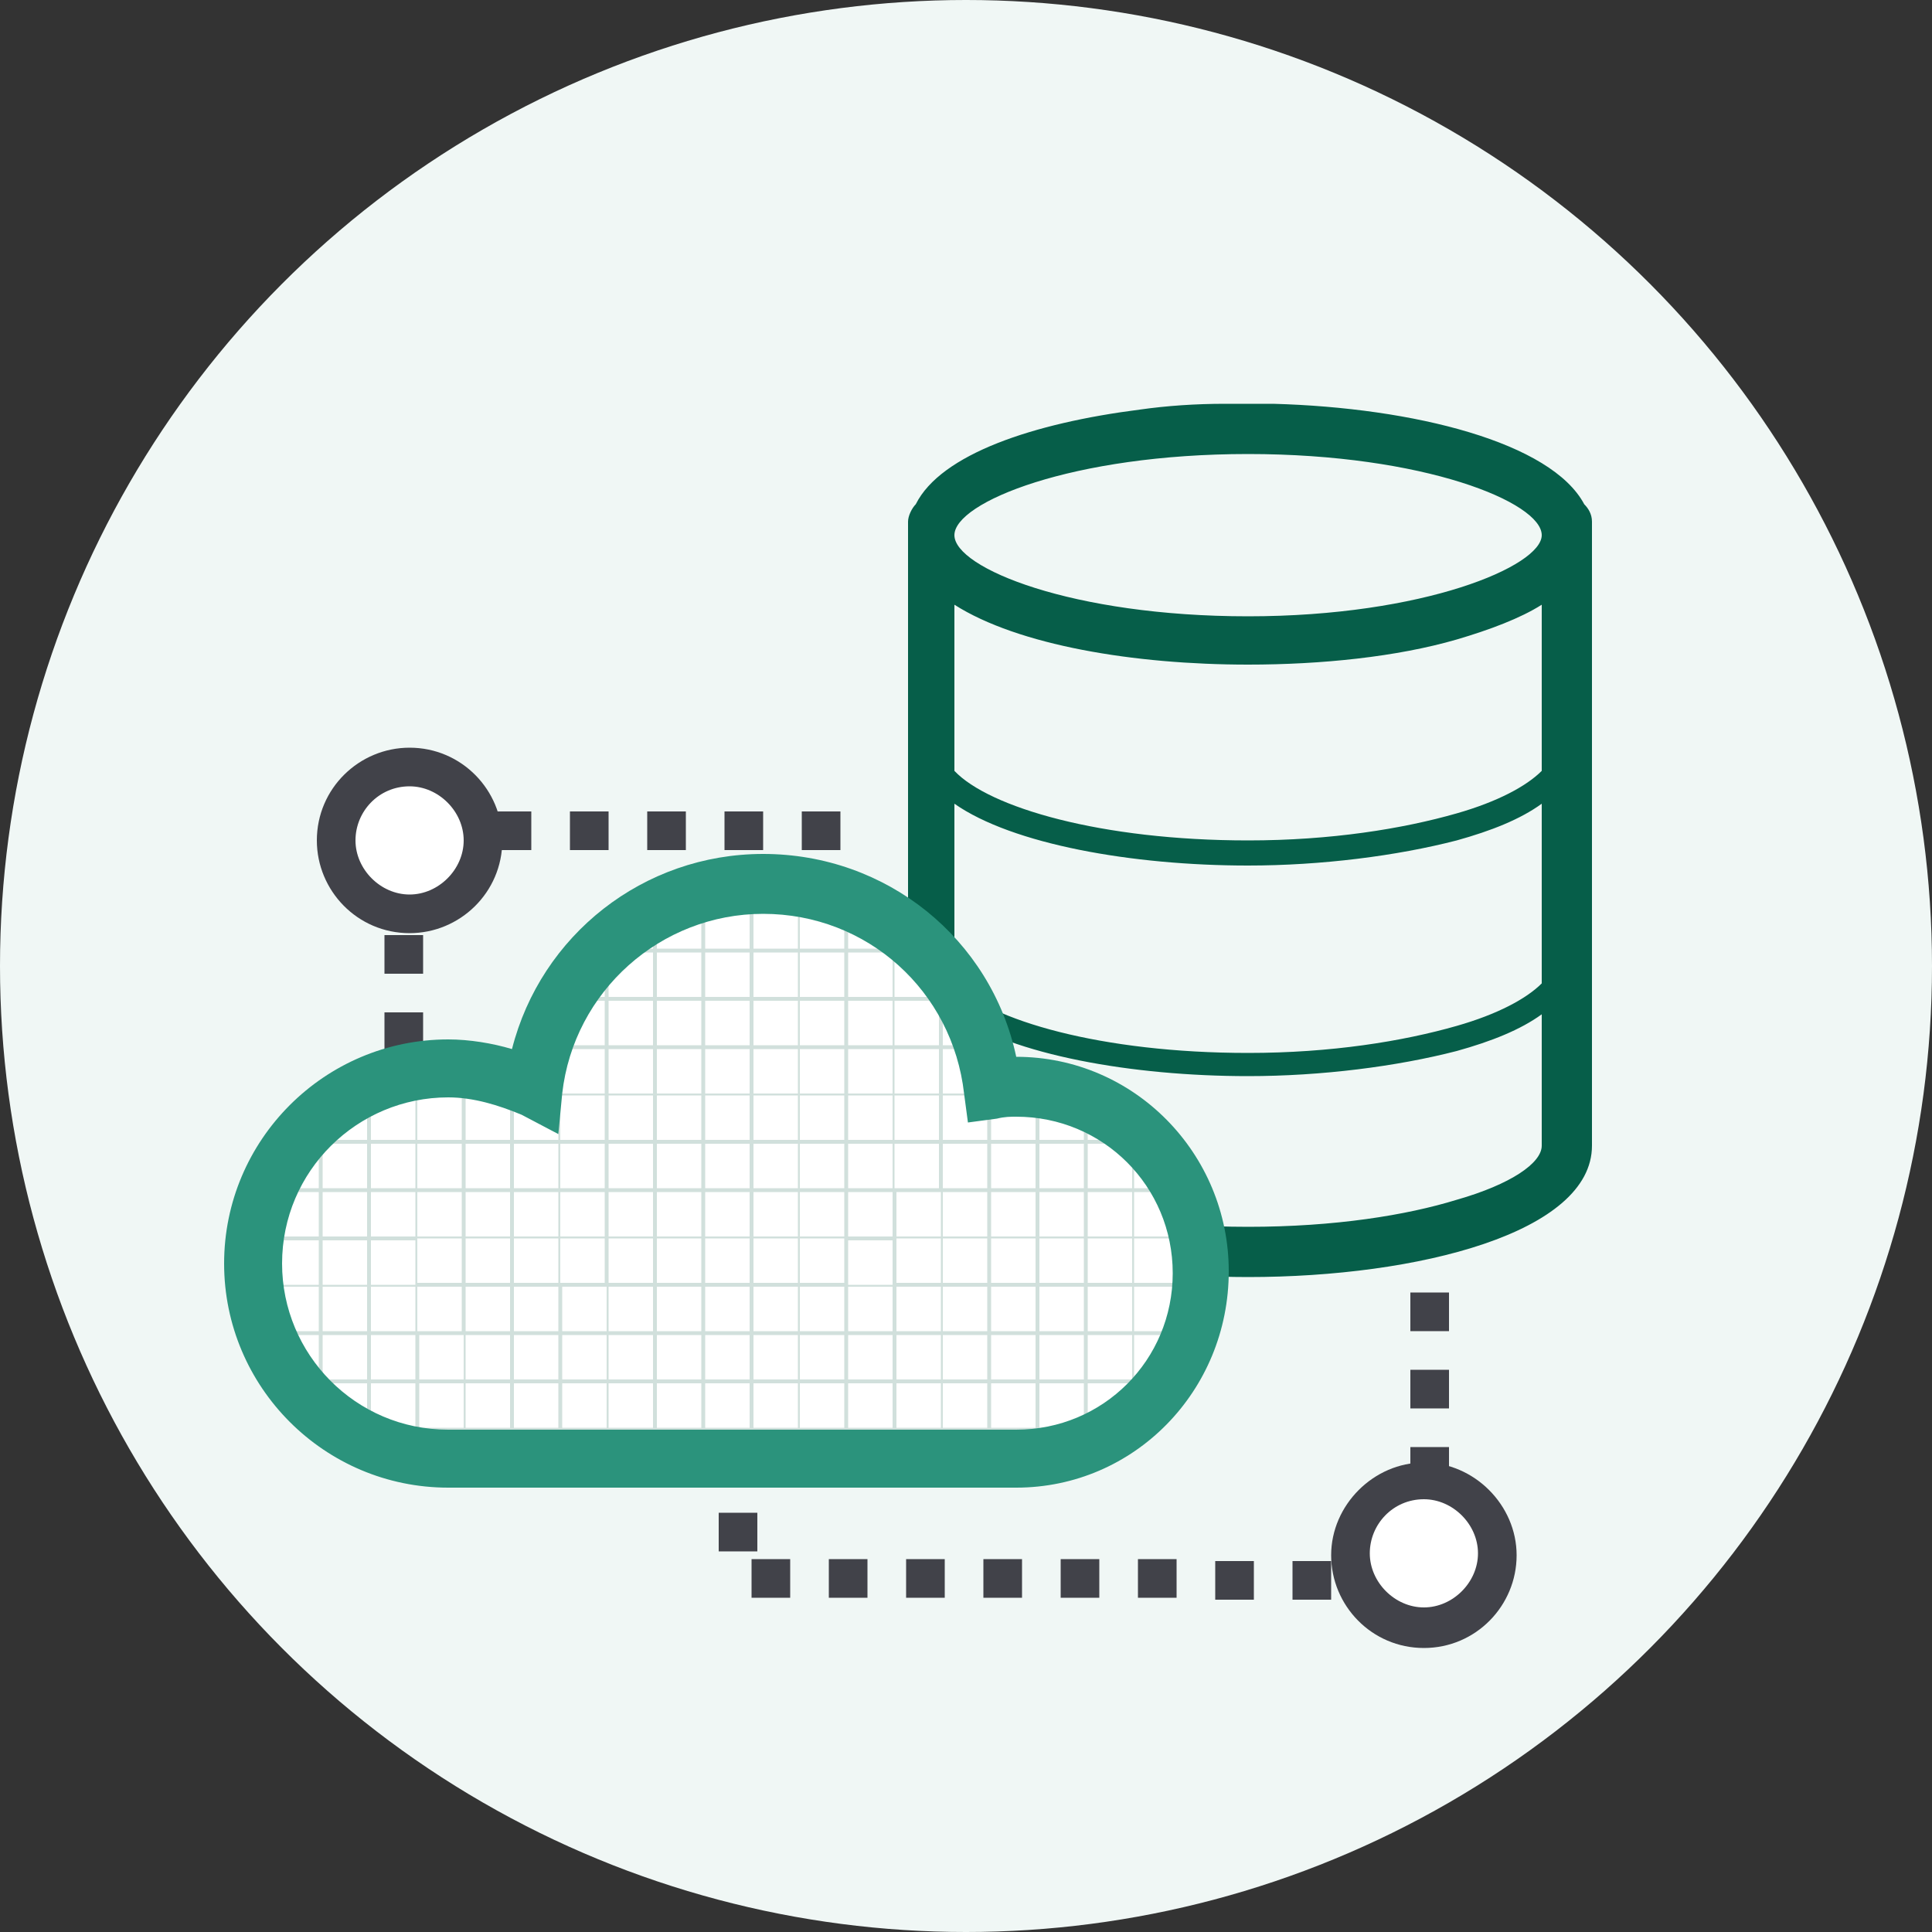 <?xml version="1.0" encoding="utf-8"?>
<!-- Generator: Adobe Illustrator 19.2.1, SVG Export Plug-In . SVG Version: 6.00 Build 0)  -->
<svg version="1.1" id="图层_1" xmlns="http://www.w3.org/2000/svg" xmlns:xlink="http://www.w3.org/1999/xlink" x="0px" y="0px"
	 viewBox="0 0 100 100" style="enable-background:new 0 0 100 100;" xml:space="preserve">
<rect x="0" y="0" width="100" height="100" fill="#333333" stroke="none"/>
<style type="text/css">
	.st0{fill:#F0F7F5;}
	.st1{fill:#065E49;}
	.st2{fill:#414249;}
	.st3{fill:#FFFFFF;}
	.st4{clip-path:url(#SVGID_2_);}
	.st5{fill:#D1E0DC;}
	.st6{fill:#2B937C;}
</style>
<g id="XMLID_1_">
	<g id="XMLID_153_">
		<circle class="st0" cx="50" cy="50" r="50"/>
	</g>
	<g id="XMLID_22_">
		<path class="st1" d="M53.6,64.7c3.2,0.9,7.1,1.4,11,1.4c8.8,0,17.8-2.3,17.8-6.8V27c0-0.4-0.2-0.7-0.4-0.9l0,0
			c-1.7-3.2-8.8-5-16.1-5.2h-2.5c-1.5,0-3,0.1-4.4,0.3c-5.5,0.7-10.3,2.3-11.6,4.9c-0.2,0.2-0.4,0.6-0.4,0.9v3.9v17.8v10.7
			c0,1.4,0.9,2.6,2.4,3.6L53.6,64.7z M46.8,32.1v15.2 M79.8,59.3c0,0.9-1.6,2-4.4,2.8c-2.6,0.8-6.3,1.4-10.8,1.4
			c-9.1,0-15.2-2.5-15.2-4.2v-6.8c3,2.1,9.2,3.2,15.2,3.2c3.8,0,7.7-0.5,10.8-1.3c1.8-0.5,3.3-1.1,4.4-1.9V59.3z M79.8,50.9
			c-0.8,0.8-2.3,1.6-4.4,2.2c-2.8,0.8-6.5,1.4-10.8,1.4c-7.6,0-13.4-1.7-15.2-3.6v-9.3c3,2.1,9.2,3.2,15.2,3.2
			c3.8,0,7.7-0.5,10.8-1.3c1.8-0.5,3.3-1.1,4.4-1.9V50.9z M79.8,39.9c-0.8,0.8-2.3,1.6-4.4,2.2c-2.8,0.8-6.5,1.4-10.8,1.4
			c-7.6,0-13.4-1.7-15.2-3.6v-8.6c3.3,2.1,9.3,3.1,15.2,3.1c3.8,0,7.7-0.4,10.8-1.3c1.7-0.5,3.3-1.1,4.4-1.8V39.9z M64.6,31.9
			c-9.1,0-15.2-2.5-15.2-4.2c0-1.7,6.1-4.2,15.2-4.2c9.1,0,15.2,2.5,15.2,4.2C79.8,29.3,73.7,31.9,64.6,31.9L64.6,31.9z M64.6,31.9"
			/>
	</g>
	<g id="XMLID_1949_">
		<path class="st2" d="M21.9,58.4h-2v-2h2V58.4z M21.9,54.4h-2v-2h2V54.4z M21.9,50.4h-2v-2h2V50.4z M21.9,46.4h-2v-2h2V46.4z
			 M43.5,44h-2v-2h2V44z M39.5,44h-2v-2h2V44z M35.5,44h-2v-2h2V44z M31.5,44h-2v-2h2V44z M27.5,44h-2v-2h2V44z M23.5,44h-2v-2h2V44
			z"/>
	</g>
	<g id="XMLID_6_">
		<circle class="st3" cx="21.2" cy="43.5" r="3.8"/>
		<path class="st2" d="M21.2,48.3c-2.7,0-4.8-2.2-4.8-4.8c0-2.7,2.2-4.8,4.8-4.8c2.7,0,4.8,2.2,4.8,4.8C26,46.2,23.8,48.3,21.2,48.3
			z M21.2,40.7c-1.6,0-2.8,1.3-2.8,2.8s1.3,2.8,2.8,2.8s2.8-1.3,2.8-2.8S22.7,40.7,21.2,40.7z"/>
	</g>
	<g id="XMLID_212_">
		<path class="st2" d="M72.9,82.8l-2,0l0-2l2,0L72.9,82.8z M68.9,82.8l-2,0l0-2l2,0L68.9,82.8z M64.9,82.8l-2,0l0-2l2,0L64.9,82.8z
			 M60.9,82.7l-2,0l0-2l2,0L60.9,82.7z M56.9,82.7l-2,0l0-2l2,0L56.9,82.7z M52.9,82.7l-2,0l0-2l2,0L52.9,82.7z M48.9,82.7l-2,0l0-2
			l2,0L48.9,82.7z M44.9,82.7l-2,0l0-2l2,0L44.9,82.7z M40.9,82.7l-2,0l0-2l2,0L40.9,82.7z M75,80.9h-2v-2h2V80.9z M39.2,80.3h-2v-2
			h2V80.3z M75,76.9h-2v-2h2V76.9z M39.2,76.3h-2v-2h2V76.3z M75,72.9h-2v-2h2V72.9z M39.2,72.3h-2v-0.2h2V72.3z M75,68.9h-2v-2h2
			V68.9z"/>
	</g>
	<g id="XMLID_211_">
		<circle class="st3" cx="73.7" cy="80.5" r="3.8"/>
		<path class="st2" d="M73.7,85.3c-2.7,0-4.8-2.2-4.8-4.8s2.2-4.8,4.8-4.8s4.8,2.2,4.8,4.8S76.4,85.3,73.7,85.3z M73.7,77.6
			c-1.6,0-2.8,1.3-2.8,2.8s1.3,2.8,2.8,2.8s2.8-1.3,2.8-2.8S75.2,77.6,73.7,77.6z"/>
	</g>
	<g id="XMLID_5_">
		<g id="XMLID_21_">
			<path class="st3" d="M52.6,56.3c-0.4,0-0.8,0-1.2,0.1c-0.7-6-5.7-10.6-11.9-10.6c-6.2,0-11.2,4.7-11.9,10.6
				c-1.4-0.7-2.9-1.1-4.5-1.1c-5.6,0-10.1,4.5-10.1,10.1s4.5,10.1,10.1,10.1h28.8c0,0,0.4,0,0.6,0c5.3,0,9.6-4.3,9.6-9.6
				S57.9,56.3,52.6,56.3z"/>
		</g>
		<g id="XMLID_16_">
			<defs>
				<path id="SVGID_1_" d="M52.6,56c-0.4,0-0.8,0-1.2,0.1c-0.7-6-5.7-10.6-11.9-10.6c-6.2,0-11.2,4.7-11.9,10.6
					c-1.4-0.7-2.9-1.1-4.5-1.1c-5.6,0-10.1,4.5-10.1,10.1s4.5,10.1,10.1,10.1h28.8c0,0,0.4,0,0.6,0c5.3,0,9.6-4.3,9.6-9.6
					S57.9,56,52.6,56z"/>
			</defs>
			<clipPath id="SVGID_2_">
				<use xlink:href="#SVGID_1_"  style="overflow:visible;"/>
			</clipPath>
			<g id="XMLID_23_" class="st4">
				<g id="XMLID_1931_">
					<rect x="-8.1" y="29.4" class="st5" width="86.5" height="0.2"/>
				</g>
				<g id="XMLID_24_">
					<path class="st5" d="M78.5,29.9h-0.2v1.9H76v-1.9h-0.2v1.9h-2.3v-1.9h-0.2v1.9h-2.3v-1.9h-0.2v1.9h-2.3v-1.9h-0.2v1.9h-2.3
						v-1.9h-0.2v1.9h-2.3v-1.9h-0.2v1.9h-2.3v-1.9H61v1.9h-2.3v-1.9h-0.2v1.9h-2.3v-1.9h-0.2v1.9h-2.3v-1.9h-0.2v1.9h-2.3v-1.9h-0.2
						v1.9h-2.3v-1.9h-0.2v1.9h-2.3v-1.9h-0.2v1.9h-2.3v-1.9h-0.2v1.9h-2.3v-1.9h-0.2v1.9H39v-1.9h-0.2v1.9h-2.3v-1.9h-0.2v1.9H34
						v-1.9h-0.2v1.9h-2.3v-1.9h-0.2v1.9h-2.3v-1.9h-0.2v1.9h-2.3v-1.9h-0.2v1.9h-2.3v-1.9h-0.2v1.9h-2.3v-1.9h-0.2v1.9h-2.3v-1.9H19
						v1.9h-2.3v-1.9h-0.2v1.9h-2.3v-1.9H14v1.9h-2.3v-1.9h-0.2v1.9H9.3v-1.9H9.1v1.9H6.8v-1.9H6.6v1.9H4.4v-1.9H4.2v1.9H1.9v-1.9
						H1.7v1.9h-2.3v-1.9h-0.2v1.9h-2.3v-1.9h-0.2v1.9h-2.3v-1.9h-0.2v1.9H-8v-1.9h-0.2v68.8h0.1v0.1h86.5v-0.1h0.1V29.9z M78.3,32
						v2.3H76V32H78.3z M43.7,66.4h-2.3v-2.3h2.3V66.4z M43.9,64.2h2.3v2.3h-2.3V64.2z M41.2,66.4H39v-2.3h2.3V66.4z M38.8,66.4h-2.3
						v-2.3h2.3V66.4z M36.3,66.4H34v-2.3h2.3V66.4z M33.8,66.4h-2.3v-2.3h2.3V66.4z M31.3,66.4h-2.3v-2.3h2.3V66.4z M28.9,66.4h-2.3
						v-2.3h2.3V66.4z M26.4,66.4h-2.3v-2.3h2.3V66.4z M23.9,66.4h-2.3v-2.3h2.3V66.4z M23.9,66.6v2.3h-2.3v-2.3H23.9z M24.1,66.6
						h2.3v2.3h-2.3V66.6z M26.6,66.6h2.3v2.3h-2.3V66.6z M29.1,66.6h2.3v2.3h-2.3V66.6z M31.5,66.6h2.3v2.3h-2.3V66.6z M34,66.6h2.3
						v2.3H34V66.6z M36.5,66.6h2.3v2.3h-2.3V66.6z M39,66.6h2.3v2.3H39V66.6z M41.4,66.6h2.3v2.3h-2.3V66.6z M43.9,66.6h2.3v2.3
						h-2.3V66.6z M46.4,66.6h2.3v2.3h-2.3V66.6z M46.4,66.4v-2.3h2.3v2.3H46.4z M46.4,64v-2.3h2.3V64H46.4z M46.2,64h-2.3v-2.3h2.3
						V64z M43.7,64h-2.3v-2.3h2.3V64z M41.2,64H39v-2.3h2.3V64z M38.8,64h-2.3v-2.3h2.3V64z M36.3,64H34v-2.3h2.3V64z M33.8,64h-2.3
						v-2.3h2.3V64z M31.3,64h-2.3v-2.3h2.3V64z M28.9,64h-2.3v-2.3h2.3V64z M26.4,64h-2.3v-2.3h2.3V64z M23.9,64h-2.3v-2.3h2.3V64z
						 M21.5,64h-2.3v-2.3h2.3V64z M21.5,64.2v2.3h-2.3v-2.3H21.5z M21.5,66.6v2.3h-2.3v-2.3H21.5z M21.5,69.1v2.3h-2.3v-2.3H21.5z
						 M21.7,69.1h2.3v2.3h-2.3V69.1z M24.1,69.1h2.3v2.3h-2.3V69.1z M26.6,69.1h2.3v2.3h-2.3V69.1z M29.1,69.1h2.3v2.3h-2.3V69.1z
						 M31.5,69.1h2.3v2.3h-2.3V69.1z M34,69.1h2.3v2.3H34V69.1z M36.5,69.1h2.3v2.3h-2.3V69.1z M39,69.1h2.3v2.3H39V69.1z
						 M41.4,69.1h2.3v2.3h-2.3V69.1z M43.9,69.1h2.3v2.3h-2.3V69.1z M46.4,69.1h2.3v2.3h-2.3V69.1z M48.8,69.1h2.3v2.3h-2.3V69.1z
						 M48.8,68.9v-2.3h2.3v2.3H48.8z M48.8,66.4v-2.3h2.3v2.3H48.8z M48.8,64v-2.3h2.3V64H48.8z M48.8,61.5v-2.3h2.3v2.3H48.8z
						 M48.6,61.5h-2.3v-2.3h2.3V61.5z M46.2,61.5h-2.3v-2.3h2.3V61.5z M43.7,61.5h-2.3v-2.3h2.3V61.5z M41.2,61.5H39v-2.3h2.3V61.5z
						 M38.8,61.5h-2.3v-2.3h2.3V61.5z M36.3,61.5H34v-2.3h2.3V61.5z M33.8,61.5h-2.3v-2.3h2.3V61.5z M31.3,61.5h-2.3v-2.3h2.3V61.5z
						 M28.9,61.5h-2.3v-2.3h2.3V61.5z M26.4,61.5h-2.3v-2.3h2.3V61.5z M23.9,61.5h-2.3v-2.3h2.3V61.5z M21.5,61.5h-2.3v-2.3h2.3
						V61.5z M19,61.5h-2.3v-2.3H19V61.5z M19,61.7V64h-2.3v-2.3H19z M19,64.2v2.3h-2.3v-2.3H19z M19,66.6v2.3h-2.3v-2.3H19z
						 M19,69.1v2.3h-2.3v-2.3H19z M19,71.6v2.3h-2.3v-2.3H19z M19.2,71.6h2.3v2.3h-2.3V71.6z M21.7,71.6h2.3v2.3h-2.3V71.6z
						 M24.1,71.6h2.3v2.3h-2.3V71.6z M26.6,71.6h2.3v2.3h-2.3V71.6z M29.1,71.6h2.3v2.3h-2.3V71.6z M31.5,71.6h2.3v2.3h-2.3V71.6z
						 M34,71.6h2.3v2.3H34V71.6z M36.5,71.6h2.3v2.3h-2.3V71.6z M39,71.6h2.3v2.3H39V71.6z M41.4,71.6h2.3v2.3h-2.3V71.6z
						 M43.9,71.6h2.3v2.3h-2.3V71.6z M46.4,71.6h2.3v2.3h-2.3V71.6z M48.8,71.6h2.3v2.3h-2.3V71.6z M51.3,71.6h2.3v2.3h-2.3V71.6z
						 M51.3,71.4v-2.3h2.3v2.3H51.3z M51.3,68.9v-2.3h2.3v2.3H51.3z M51.3,66.4v-2.3h2.3v2.3H51.3z M51.3,64v-2.3h2.3V64H51.3z
						 M51.3,61.5v-2.3h2.3v2.3H51.3z M51.3,59v-2.3h2.3V59H51.3z M51.1,59h-2.3v-2.3h2.3V59z M48.6,59h-2.3v-2.3h2.3V59z M46.2,59
						h-2.3v-2.3h2.3V59z M43.7,59h-2.3v-2.3h2.3V59z M41.2,59H39v-2.3h2.3V59z M38.8,59h-2.3v-2.3h2.3V59z M36.3,59H34v-2.3h2.3V59z
						 M33.8,59h-2.3v-2.3h2.3V59z M31.3,59h-2.3v-2.3h2.3V59z M28.9,59h-2.3v-2.3h2.3V59z M26.4,59h-2.3v-2.3h2.3V59z M23.9,59h-2.3
						v-2.3h2.3V59z M21.5,59h-2.3v-2.3h2.3V59z M19,59h-2.3v-2.3H19V59z M16.5,59h-2.3v-2.3h2.3V59z M16.5,59.2v2.3h-2.3v-2.3H16.5z
						 M16.5,61.7V64h-2.3v-2.3H16.5z M16.5,64.2v2.3h-2.3v-2.3H16.5z M16.5,66.6v2.3h-2.3v-2.3H16.5z M16.5,69.1v2.3h-2.3v-2.3H16.5
						z M16.5,71.6v2.3h-2.3v-2.3H16.5z M16.5,74v2.3h-2.3V74H16.5z M16.7,74H19v2.3h-2.3V74z M19.2,74h2.3v2.3h-2.3V74z M21.7,74
						h2.3v2.3h-2.3V74z M24.1,74h2.3v2.3h-2.3V74z M26.6,74h2.3v2.3h-2.3V74z M29.1,74h2.3v2.3h-2.3V74z M31.5,74h2.3v2.3h-2.3V74z
						 M34,74h2.3v2.3H34V74z M36.5,74h2.3v2.3h-2.3V74z M39,74h2.3v2.3H39V74z M41.4,74h2.3v2.3h-2.3V74z M43.9,74h2.3v2.3h-2.3V74z
						 M46.4,74h2.3v2.3h-2.3V74z M48.8,74h2.3v2.3h-2.3V74z M51.3,74h2.3v2.3h-2.3V74z M53.8,74h2.3v2.3h-2.3V74z M53.8,73.9v-2.3
						h2.3v2.3H53.8z M53.8,71.4v-2.3h2.3v2.3H53.8z M53.8,68.9v-2.3h2.3v2.3H53.8z M53.8,66.4v-2.3h2.3v2.3H53.8z M53.8,64v-2.3h2.3
						V64H53.8z M53.8,61.5v-2.3h2.3v2.3H53.8z M53.8,59v-2.3h2.3V59H53.8z M53.8,56.6v-2.3h2.3v2.3H53.8z M53.6,56.6h-2.3v-2.3h2.3
						V56.6z M51.1,56.6h-2.3v-2.3h2.3V56.6z M48.6,56.6h-2.3v-2.3h2.3V56.6z M46.2,56.6h-2.3v-2.3h2.3V56.6z M43.7,56.6h-2.3v-2.3
						h2.3V56.6z M41.2,56.6H39v-2.3h2.3V56.6z M38.8,56.6h-2.3v-2.3h2.3V56.6z M36.3,56.6H34v-2.3h2.3V56.6z M33.8,56.6h-2.3v-2.3
						h2.3V56.6z M31.3,56.6h-2.3v-2.3h2.3V56.6z M28.9,56.6h-2.3v-2.3h2.3V56.6z M26.4,56.6h-2.3v-2.3h2.3V56.6z M23.9,56.6h-2.3
						v-2.3h2.3V56.6z M21.5,56.6h-2.3v-2.3h2.3V56.6z M19,56.6h-2.3v-2.3H19V56.6z M16.5,56.6h-2.3v-2.3h2.3V56.6z M14,56.6h-2.3
						v-2.3H14V56.6z M14,56.7V59h-2.3v-2.3H14z M14,59.2v2.3h-2.3v-2.3H14z M14,61.7V64h-2.3v-2.3H14z M14,64.2v2.3h-2.3v-2.3H14z
						 M14,66.6v2.3h-2.3v-2.3H14z M14,69.1v2.3h-2.3v-2.3H14z M14,71.6v2.3h-2.3v-2.3H14z M14,74v2.3h-2.3V74H14z M14,76.5v2.3h-2.3
						v-2.3H14z M14.2,76.5h2.3v2.3h-2.3V76.5z M16.7,76.5H19v2.3h-2.3V76.5z M19.2,76.5h2.3v2.3h-2.3V76.5z M21.7,76.5h2.3v2.3h-2.3
						V76.5z M24.1,76.5h2.3v2.3h-2.3V76.5z M26.6,76.5h2.3v2.3h-2.3V76.5z M29.1,76.5h2.3v2.3h-2.3V76.5z M31.5,76.5h2.3v2.3h-2.3
						V76.5z M34,76.5h2.3v2.3H34V76.5z M36.5,76.5h2.3v2.3h-2.3V76.5z M39,76.5h2.3v2.3H39V76.5z M41.4,76.5h2.3v2.3h-2.3V76.5z
						 M43.9,76.5h2.3v2.3h-2.3V76.5z M46.4,76.5h2.3v2.3h-2.3V76.5z M48.8,76.5h2.3v2.3h-2.3V76.5z M51.3,76.5h2.3v2.3h-2.3V76.5z
						 M53.8,76.5h2.3v2.3h-2.3V76.5z M56.3,76.5h2.3v2.3h-2.3V76.5z M56.3,76.3V74h2.3v2.3H56.3z M56.3,73.9v-2.3h2.3v2.3H56.3z
						 M56.3,71.4v-2.3h2.3v2.3H56.3z M56.3,68.9v-2.3h2.3v2.3H56.3z M56.3,66.4v-2.3h2.3v2.3H56.3z M56.3,64v-2.3h2.3V64H56.3z
						 M56.3,61.5v-2.3h2.3v2.3H56.3z M56.3,59v-2.3h2.3V59H56.3z M56.3,56.6v-2.3h2.3v2.3H56.3z M56.3,54.1v-2.3h2.3v2.3H56.3z
						 M56.1,54.1h-2.3v-2.3h2.3V54.1z M53.6,54.1h-2.3v-2.3h2.3V54.1z M51.1,54.1h-2.3v-2.3h2.3V54.1z M48.6,54.1h-2.3v-2.3h2.3
						V54.1z M46.2,54.1h-2.3v-2.3h2.3V54.1z M43.7,54.1h-2.3v-2.3h2.3V54.1z M41.2,54.1H39v-2.3h2.3V54.1z M38.8,54.1h-2.3v-2.3h2.3
						V54.1z M36.3,54.1H34v-2.3h2.3V54.1z M33.8,54.1h-2.3v-2.3h2.3V54.1z M31.3,54.1h-2.3v-2.3h2.3V54.1z M28.9,54.1h-2.3v-2.3h2.3
						V54.1z M26.4,54.1h-2.3v-2.3h2.3V54.1z M23.9,54.1h-2.3v-2.3h2.3V54.1z M21.5,54.1h-2.3v-2.3h2.3V54.1z M19,54.1h-2.3v-2.3H19
						V54.1z M16.5,54.1h-2.3v-2.3h2.3V54.1z M14,54.1h-2.3v-2.3H14V54.1z M11.6,54.1H9.3v-2.3h2.3V54.1z M11.6,54.3v2.3H9.3v-2.3
						H11.6z M11.6,56.7V59H9.3v-2.3H11.6z M11.6,59.2v2.3H9.3v-2.3H11.6z M11.6,61.7V64H9.3v-2.3H11.6z M11.6,64.2v2.3H9.3v-2.3
						H11.6z M11.6,66.6v2.3H9.3v-2.3H11.6z M11.6,69.1v2.3H9.3v-2.3H11.6z M11.6,71.6v2.3H9.3v-2.3H11.6z M11.6,74v2.3H9.3V74H11.6z
						 M11.6,76.5v2.3H9.3v-2.3H11.6z M11.6,79v2.3H9.3V79H11.6z M11.8,79H14v2.3h-2.3V79z M14.2,79h2.3v2.3h-2.3V79z M16.7,79H19
						v2.3h-2.3V79z M19.2,79h2.3v2.3h-2.3V79z M21.7,79h2.3v2.3h-2.3V79z M24.1,79h2.3v2.3h-2.3V79z M26.6,79h2.3v2.3h-2.3V79z
						 M29.1,79h2.3v2.3h-2.3V79z M31.5,79h2.3v2.3h-2.3V79z M34,79h2.3v2.3H34V79z M36.5,79h2.3v2.3h-2.3V79z M39,79h2.3v2.3H39V79z
						 M41.4,79h2.3v2.3h-2.3V79z M43.9,79h2.3v2.3h-2.3V79z M46.4,79h2.3v2.3h-2.3V79z M48.8,79h2.3v2.3h-2.3V79z M51.3,79h2.3v2.3
						h-2.3V79z M53.8,79h2.3v2.3h-2.3V79z M56.3,79h2.3v2.3h-2.3V79z M58.7,79H61v2.3h-2.3V79z M58.7,78.8v-2.3H61v2.3H58.7z
						 M58.7,76.3V74H61v2.3H58.7z M58.7,73.9v-2.3H61v2.3H58.7z M58.7,71.4v-2.3H61v2.3H58.7z M58.7,68.9v-2.3H61v2.3H58.7z
						 M58.7,66.4v-2.3H61v2.3H58.7z M58.7,64v-2.3H61V64H58.7z M58.7,61.5v-2.3H61v2.3H58.7z M58.7,59v-2.3H61V59H58.7z M58.7,56.6
						v-2.3H61v2.3H58.7z M58.7,54.1v-2.3H61v2.3H58.7z M58.7,51.6v-2.3H61v2.3H58.7z M58.5,51.6h-2.3v-2.3h2.3V51.6z M56.1,51.6
						h-2.3v-2.3h2.3V51.6z M53.6,51.6h-2.3v-2.3h2.3V51.6z M51.1,51.6h-2.3v-2.3h2.3V51.6z M48.6,51.6h-2.3v-2.3h2.3V51.6z
						 M46.2,51.6h-2.3v-2.3h2.3V51.6z M43.7,51.6h-2.3v-2.3h2.3V51.6z M41.2,51.6H39v-2.3h2.3V51.6z M38.8,51.6h-2.3v-2.3h2.3V51.6z
						 M36.3,51.6H34v-2.3h2.3V51.6z M33.8,51.6h-2.3v-2.3h2.3V51.6z M31.3,51.6h-2.3v-2.3h2.3V51.6z M28.9,51.6h-2.3v-2.3h2.3V51.6z
						 M26.4,51.6h-2.3v-2.3h2.3V51.6z M23.9,51.6h-2.3v-2.3h2.3V51.6z M21.5,51.6h-2.3v-2.3h2.3V51.6z M19,51.6h-2.3v-2.3H19V51.6z
						 M16.5,51.6h-2.3v-2.3h2.3V51.6z M14,51.6h-2.3v-2.3H14V51.6z M11.6,51.6H9.3v-2.3h2.3V51.6z M9.1,51.6H6.8v-2.3h2.3V51.6z
						 M9.1,51.8v2.3H6.8v-2.3H9.1z M9.1,54.3v2.3H6.8v-2.3H9.1z M9.1,56.7V59H6.8v-2.3H9.1z M9.1,59.2v2.3H6.8v-2.3H9.1z M9.1,61.7
						V64H6.8v-2.3H9.1z M9.1,64.2v2.3H6.8v-2.3H9.1z M9.1,66.6v2.3H6.8v-2.3H9.1z M9.1,69.1v2.3H6.8v-2.3H9.1z M9.1,71.6v2.3H6.8
						v-2.3H9.1z M9.1,74v2.3H6.8V74H9.1z M9.1,76.5v2.3H6.8v-2.3H9.1z M9.1,79v2.3H6.8V79H9.1z M9.1,81.5v2.3H6.8v-2.3H9.1z
						 M9.3,81.5h2.3v2.3H9.3V81.5z M11.8,81.5H14v2.3h-2.3V81.5z M14.2,81.5h2.3v2.3h-2.3V81.5z M16.7,81.5H19v2.3h-2.3V81.5z
						 M19.2,81.5h2.3v2.3h-2.3V81.5z M21.7,81.5h2.3v2.3h-2.3V81.5z M24.1,81.5h2.3v2.3h-2.3V81.5z M26.6,81.5h2.3v2.3h-2.3V81.5z
						 M29.1,81.5h2.3v2.3h-2.3V81.5z M31.5,81.5h2.3v2.3h-2.3V81.5z M34,81.5h2.3v2.3H34V81.5z M36.5,81.5h2.3v2.3h-2.3V81.5z
						 M39,81.5h2.3v2.3H39V81.5z M41.4,81.5h2.3v2.3h-2.3V81.5z M43.9,81.5h2.3v2.3h-2.3V81.5z M46.4,81.5h2.3v2.3h-2.3V81.5z
						 M48.8,81.5h2.3v2.3h-2.3V81.5z M51.3,81.5h2.3v2.3h-2.3V81.5z M53.8,81.5h2.3v2.3h-2.3V81.5z M56.3,81.5h2.3v2.3h-2.3V81.5z
						 M58.7,81.5H61v2.3h-2.3V81.5z M61.2,81.5h2.3v2.3h-2.3V81.5z M61.2,81.3V79h2.3v2.3H61.2z M61.2,78.8v-2.3h2.3v2.3H61.2z
						 M61.2,76.3V74h2.3v2.3H61.2z M61.2,73.9v-2.3h2.3v2.3H61.2z M61.2,71.4v-2.3h2.3v2.3H61.2z M61.2,68.9v-2.3h2.3v2.3H61.2z
						 M61.2,66.4v-2.3h2.3v2.3H61.2z M61.2,64v-2.3h2.3V64H61.2z M61.2,61.5v-2.3h2.3v2.3H61.2z M61.2,59v-2.3h2.3V59H61.2z
						 M61.2,56.6v-2.3h2.3v2.3H61.2z M61.2,54.1v-2.3h2.3v2.3H61.2z M61.2,51.6v-2.3h2.3v2.3H61.2z M61.2,49.1v-2.3h2.3v2.3H61.2z
						 M61,49.1h-2.3v-2.3H61V49.1z M58.5,49.1h-2.3v-2.3h2.3V49.1z M56.1,49.1h-2.3v-2.3h2.3V49.1z M53.6,49.1h-2.3v-2.3h2.3V49.1z
						 M51.1,49.1h-2.3v-2.3h2.3V49.1z M48.6,49.1h-2.3v-2.3h2.3V49.1z M46.2,49.1h-2.3v-2.3h2.3V49.1z M43.7,49.1h-2.3v-2.3h2.3
						V49.1z M41.2,49.1H39v-2.3h2.3V49.1z M38.8,49.1h-2.3v-2.3h2.3V49.1z M36.3,49.1H34v-2.3h2.3V49.1z M33.8,49.1h-2.3v-2.3h2.3
						V49.1z M31.3,49.1h-2.3v-2.3h2.3V49.1z M28.9,49.1h-2.3v-2.3h2.3V49.1z M26.4,49.1h-2.3v-2.3h2.3V49.1z M23.9,49.1h-2.3v-2.3
						h2.3V49.1z M21.5,49.1h-2.3v-2.3h2.3V49.1z M19,49.1h-2.3v-2.3H19V49.1z M16.5,49.1h-2.3v-2.3h2.3V49.1z M14,49.1h-2.3v-2.3H14
						V49.1z M11.6,49.1H9.3v-2.3h2.3V49.1z M9.1,49.1H6.8v-2.3h2.3V49.1z M6.6,49.1H4.4v-2.3h2.3V49.1z M6.6,49.3v2.3H4.4v-2.3H6.6z
						 M6.6,51.8v2.3H4.4v-2.3H6.6z M6.6,54.3v2.3H4.4v-2.3H6.6z M6.6,56.7V59H4.4v-2.3H6.6z M6.6,59.2v2.3H4.4v-2.3H6.6z M6.6,61.7
						V64H4.4v-2.3H6.6z M6.6,64.2v2.3H4.4v-2.3H6.6z M6.6,66.6v2.3H4.4v-2.3H6.6z M6.6,69.1v2.3H4.4v-2.3H6.6z M6.6,71.6v2.3H4.4
						v-2.3H6.6z M6.6,74v2.3H4.4V74H6.6z M6.6,76.5v2.3H4.4v-2.3H6.6z M6.6,79v2.3H4.4V79H6.6z M6.6,81.5v2.3H4.4v-2.3H6.6z
						 M6.6,83.9v2.3H4.4v-2.3H6.6z M6.8,83.9h2.3v2.3H6.8V83.9z M9.3,83.9h2.3v2.3H9.3V83.9z M11.8,83.9H14v2.3h-2.3V83.9z
						 M14.2,83.9h2.3v2.3h-2.3V83.9z M16.7,83.9H19v2.3h-2.3V83.9z M19.2,83.9h2.3v2.3h-2.3V83.9z M21.7,83.9h2.3v2.3h-2.3V83.9z
						 M24.1,83.9h2.3v2.3h-2.3V83.9z M26.6,83.9h2.3v2.3h-2.3V83.9z M29.1,83.9h2.3v2.3h-2.3V83.9z M31.5,83.9h2.3v2.3h-2.3V83.9z
						 M34,83.9h2.3v2.3H34V83.9z M36.5,83.9h2.3v2.3h-2.3V83.9z M39,83.9h2.3v2.3H39V83.9z M41.4,83.9h2.3v2.3h-2.3V83.9z
						 M43.9,83.9h2.3v2.3h-2.3V83.9z M46.4,83.9h2.3v2.3h-2.3V83.9z M48.8,83.9h2.3v2.3h-2.3V83.9z M51.3,83.9h2.3v2.3h-2.3V83.9z
						 M53.8,83.9h2.3v2.3h-2.3V83.9z M56.3,83.9h2.3v2.3h-2.3V83.9z M58.7,83.9H61v2.3h-2.3V83.9z M61.2,83.9h2.3v2.3h-2.3V83.9z
						 M63.7,83.9h2.3v2.3h-2.3V83.9z M63.7,83.7v-2.3h2.3v2.3H63.7z M63.7,81.3V79h2.3v2.3H63.7z M63.7,78.8v-2.3h2.3v2.3H63.7z
						 M63.7,76.3V74h2.3v2.3H63.7z M63.7,73.9v-2.3h2.3v2.3H63.7z M63.7,71.4v-2.3h2.3v2.3H63.7z M63.7,68.9v-2.3h2.3v2.3H63.7z
						 M63.7,66.4v-2.3h2.3v2.3H63.7z M63.7,64v-2.3h2.3V64H63.7z M63.7,61.5v-2.3h2.3v2.3H63.7z M63.7,59v-2.3h2.3V59H63.7z
						 M63.7,56.6v-2.3h2.3v2.3H63.7z M63.7,54.1v-2.3h2.3v2.3H63.7z M63.7,51.6v-2.3h2.3v2.3H63.7z M63.7,49.1v-2.3h2.3v2.3H63.7z
						 M63.7,46.7v-2.3h2.3v2.3H63.7z M63.5,46.7h-2.3v-2.3h2.3V46.7z M61,46.7h-2.3v-2.3H61V46.7z M58.5,46.7h-2.3v-2.3h2.3V46.7z
						 M56.1,46.7h-2.3v-2.3h2.3V46.7z M53.6,46.7h-2.3v-2.3h2.3V46.7z M51.1,46.7h-2.3v-2.3h2.3V46.7z M48.6,46.7h-2.3v-2.3h2.3
						V46.7z M46.2,46.7h-2.3v-2.3h2.3V46.7z M43.7,46.7h-2.3v-2.3h2.3V46.7z M41.2,46.7H39v-2.3h2.3V46.7z M38.8,46.7h-2.3v-2.3h2.3
						V46.7z M36.3,46.7H34v-2.3h2.3V46.7z M33.8,46.7h-2.3v-2.3h2.3V46.7z M31.3,46.7h-2.3v-2.3h2.3V46.7z M28.9,46.7h-2.3v-2.3h2.3
						V46.7z M26.4,46.7h-2.3v-2.3h2.3V46.7z M23.9,46.7h-2.3v-2.3h2.3V46.7z M21.5,46.7h-2.3v-2.3h2.3V46.7z M19,46.7h-2.3v-2.3H19
						V46.7z M16.5,46.7h-2.3v-2.3h2.3V46.7z M14,46.7h-2.3v-2.3H14V46.7z M11.6,46.7H9.3v-2.3h2.3V46.7z M9.1,46.7H6.8v-2.3h2.3
						V46.7z M6.6,46.7H4.4v-2.3h2.3V46.7z M4.2,46.7H1.9v-2.3h2.3V46.7z M4.2,46.9v2.3H1.9v-2.3H4.2z M4.2,49.3v2.3H1.9v-2.3H4.2z
						 M4.2,51.8v2.3H1.9v-2.3H4.2z M4.2,54.3v2.3H1.9v-2.3H4.2z M4.2,56.7V59H1.9v-2.3H4.2z M4.2,59.2v2.3H1.9v-2.3H4.2z M4.2,61.7
						V64H1.9v-2.3H4.2z M4.2,64.2v2.3H1.9v-2.3H4.2z M4.2,66.6v2.3H1.9v-2.3H4.2z M4.2,69.1v2.3H1.9v-2.3H4.2z M4.2,71.6v2.3H1.9
						v-2.3H4.2z M4.2,74v2.3H1.9V74H4.2z M4.2,76.5v2.3H1.9v-2.3H4.2z M4.2,79v2.3H1.9V79H4.2z M4.2,81.5v2.3H1.9v-2.3H4.2z
						 M4.2,83.9v2.3H1.9v-2.3H4.2z M4.2,86.4v2.3H1.9v-2.3H4.2z M4.4,86.4h2.3v2.3H4.4V86.4z M6.8,86.4h2.3v2.3H6.8V86.4z M9.3,86.4
						h2.3v2.3H9.3V86.4z M11.8,86.4H14v2.3h-2.3V86.4z M14.2,86.4h2.3v2.3h-2.3V86.4z M16.7,86.4H19v2.3h-2.3V86.4z M19.2,86.4h2.3
						v2.3h-2.3V86.4z M21.7,86.4h2.3v2.3h-2.3V86.4z M24.1,86.4h2.3v2.3h-2.3V86.4z M26.6,86.4h2.3v2.3h-2.3V86.4z M29.1,86.4h2.3
						v2.3h-2.3V86.4z M31.5,86.4h2.3v2.3h-2.3V86.4z M34,86.4h2.3v2.3H34V86.4z M36.5,86.4h2.3v2.3h-2.3V86.4z M39,86.4h2.3v2.3H39
						V86.4z M41.4,86.4h2.3v2.3h-2.3V86.4z M43.9,86.4h2.3v2.3h-2.3V86.4z M46.4,86.4h2.3v2.3h-2.3V86.4z M48.8,86.4h2.3v2.3h-2.3
						V86.4z M51.3,86.4h2.3v2.3h-2.3V86.4z M53.8,86.4h2.3v2.3h-2.3V86.4z M56.3,86.4h2.3v2.3h-2.3V86.4z M58.7,86.4H61v2.3h-2.3
						V86.4z M61.2,86.4h2.3v2.3h-2.3V86.4z M63.7,86.4h2.3v2.3h-2.3V86.4z M66.1,86.4h2.3v2.3h-2.3V86.4z M66.1,86.2v-2.3h2.3v2.3
						H66.1z M66.1,83.7v-2.3h2.3v2.3H66.1z M66.1,81.3V79h2.3v2.3H66.1z M66.1,78.8v-2.3h2.3v2.3H66.1z M66.1,76.3V74h2.3v2.3H66.1z
						 M66.1,73.9v-2.3h2.3v2.3H66.1z M66.1,71.4v-2.3h2.3v2.3H66.1z M66.1,68.9v-2.3h2.3v2.3H66.1z M66.1,66.4v-2.3h2.3v2.3H66.1z
						 M66.1,64v-2.3h2.3V64H66.1z M66.1,61.5v-2.3h2.3v2.3H66.1z M66.1,59v-2.3h2.3V59H66.1z M66.1,56.6v-2.3h2.3v2.3H66.1z
						 M66.1,54.1v-2.3h2.3v2.3H66.1z M66.1,51.6v-2.3h2.3v2.3H66.1z M66.1,49.1v-2.3h2.3v2.3H66.1z M66.1,46.7v-2.3h2.3v2.3H66.1z
						 M66.1,44.2v-2.3h2.3v2.3H66.1z M65.9,44.2h-2.3v-2.3h2.3V44.2z M63.5,44.2h-2.3v-2.3h2.3V44.2z M61,44.2h-2.3v-2.3H61V44.2z
						 M58.5,44.2h-2.3v-2.3h2.3V44.2z M56.1,44.2h-2.3v-2.3h2.3V44.2z M53.6,44.2h-2.3v-2.3h2.3V44.2z M51.1,44.2h-2.3v-2.3h2.3
						V44.2z M48.6,44.2h-2.3v-2.3h2.3V44.2z M46.2,44.2h-2.3v-2.3h2.3V44.2z M43.7,44.2h-2.3v-2.3h2.3V44.2z M41.2,44.2H39v-2.3h2.3
						V44.2z M38.8,44.2h-2.3v-2.3h2.3V44.2z M36.3,44.2H34v-2.3h2.3V44.2z M33.8,44.2h-2.3v-2.3h2.3V44.2z M31.3,44.2h-2.3v-2.3h2.3
						V44.2z M28.9,44.2h-2.3v-2.3h2.3V44.2z M26.4,44.2h-2.3v-2.3h2.3V44.2z M23.9,44.2h-2.3v-2.3h2.3V44.2z M21.5,44.2h-2.3v-2.3
						h2.3V44.2z M19,44.2h-2.3v-2.3H19V44.2z M16.5,44.2h-2.3v-2.3h2.3V44.2z M14,44.2h-2.3v-2.3H14V44.2z M11.6,44.2H9.3v-2.3h2.3
						V44.2z M9.1,44.2H6.8v-2.3h2.3V44.2z M6.6,44.2H4.4v-2.3h2.3V44.2z M4.2,44.2H1.9v-2.3h2.3V44.2z M1.7,44.2h-2.3v-2.3h2.3V44.2
						z M1.7,44.4v2.3h-2.3v-2.3H1.7z M1.7,46.9v2.3h-2.3v-2.3H1.7z M1.7,49.3v2.3h-2.3v-2.3H1.7z M1.7,51.8v2.3h-2.3v-2.3H1.7z
						 M1.7,54.3v2.3h-2.3v-2.3H1.7z M1.7,56.7V59h-2.3v-2.3H1.7z M1.7,59.2v2.3h-2.3v-2.3H1.7z M1.7,61.7V64h-2.3v-2.3H1.7z
						 M1.7,64.2v2.3h-2.3v-2.3H1.7z M1.7,66.6v2.3h-2.3v-2.3H1.7z M1.7,69.1v2.3h-2.3v-2.3H1.7z M1.7,71.6v2.3h-2.3v-2.3H1.7z
						 M1.7,74v2.3h-2.3V74H1.7z M1.7,76.5v2.3h-2.3v-2.3H1.7z M1.7,79v2.3h-2.3V79H1.7z M1.7,81.5v2.3h-2.3v-2.3H1.7z M1.7,83.9v2.3
						h-2.3v-2.3H1.7z M1.7,86.4v2.3h-2.3v-2.3H1.7z M1.7,88.9v2.3h-2.3v-2.3H1.7z M1.9,88.9h2.3v2.3H1.9V88.9z M4.4,88.9h2.3v2.3
						H4.4V88.9z M6.8,88.9h2.3v2.3H6.8V88.9z M9.3,88.9h2.3v2.3H9.3V88.9z M11.8,88.9H14v2.3h-2.3V88.9z M14.2,88.9h2.3v2.3h-2.3
						V88.9z M16.7,88.9H19v2.3h-2.3V88.9z M19.2,88.9h2.3v2.3h-2.3V88.9z M21.7,88.9h2.3v2.3h-2.3V88.9z M24.1,88.9h2.3v2.3h-2.3
						V88.9z M26.6,88.9h2.3v2.3h-2.3V88.9z M29.1,88.9h2.3v2.3h-2.3V88.9z M31.5,88.9h2.3v2.3h-2.3V88.9z M34,88.9h2.3v2.3H34V88.9z
						 M36.5,88.9h2.3v2.3h-2.3V88.9z M39,88.9h2.3v2.3H39V88.9z M41.4,88.9h2.3v2.3h-2.3V88.9z M43.9,88.9h2.3v2.3h-2.3V88.9z
						 M46.4,88.9h2.3v2.3h-2.3V88.9z M48.8,88.9h2.3v2.3h-2.3V88.9z M51.3,88.9h2.3v2.3h-2.3V88.9z M53.8,88.9h2.3v2.3h-2.3V88.9z
						 M56.3,88.9h2.3v2.3h-2.3V88.9z M58.7,88.9H61v2.3h-2.3V88.9z M61.2,88.9h2.3v2.3h-2.3V88.9z M63.7,88.9h2.3v2.3h-2.3V88.9z
						 M66.1,88.9h2.3v2.3h-2.3V88.9z M68.6,88.9h2.3v2.3h-2.3V88.9z M68.6,88.7v-2.3h2.3v2.3H68.6z M68.6,86.2v-2.3h2.3v2.3H68.6z
						 M68.6,83.7v-2.3h2.3v2.3H68.6z M68.6,81.3V79h2.3v2.3H68.6z M68.6,78.8v-2.3h2.3v2.3H68.6z M68.6,76.3V74h2.3v2.3H68.6z
						 M68.6,73.9v-2.3h2.3v2.3H68.6z M68.6,71.4v-2.3h2.3v2.3H68.6z M68.6,68.9v-2.3h2.3v2.3H68.6z M68.6,66.4v-2.3h2.3v2.3H68.6z
						 M68.6,64v-2.3h2.3V64H68.6z M68.6,61.5v-2.3h2.3v2.3H68.6z M68.6,59v-2.3h2.3V59H68.6z M68.6,56.6v-2.3h2.3v2.3H68.6z
						 M68.6,54.1v-2.3h2.3v2.3H68.6z M68.6,51.6v-2.3h2.3v2.3H68.6z M68.6,49.1v-2.3h2.3v2.3H68.6z M68.6,46.7v-2.3h2.3v2.3H68.6z
						 M68.6,44.2v-2.3h2.3v2.3H68.6z M68.6,41.7v-2.3h2.3v2.3H68.6z M68.4,41.7h-2.3v-2.3h2.3V41.7z M65.9,41.7h-2.3v-2.3h2.3V41.7z
						 M63.5,41.7h-2.3v-2.3h2.3V41.7z M61,41.7h-2.3v-2.3H61V41.7z M58.5,41.7h-2.3v-2.3h2.3V41.7z M56.1,41.7h-2.3v-2.3h2.3V41.7z
						 M53.6,41.7h-2.3v-2.3h2.3V41.7z M51.1,41.7h-2.3v-2.3h2.3V41.7z M48.6,41.7h-2.3v-2.3h2.3V41.7z M46.2,41.7h-2.3v-2.3h2.3
						V41.7z M43.7,41.7h-2.3v-2.3h2.3V41.7z M41.2,41.7H39v-2.3h2.3V41.7z M38.8,41.7h-2.3v-2.3h2.3V41.7z M36.3,41.7H34v-2.3h2.3
						V41.7z M33.8,41.7h-2.3v-2.3h2.3V41.7z M31.3,41.7h-2.3v-2.3h2.3V41.7z M28.9,41.7h-2.3v-2.3h2.3V41.7z M26.4,41.7h-2.3v-2.3
						h2.3V41.7z M23.9,41.7h-2.3v-2.3h2.3V41.7z M21.5,41.7h-2.3v-2.3h2.3V41.7z M19,41.7h-2.3v-2.3H19V41.7z M16.5,41.7h-2.3v-2.3
						h2.3V41.7z M14,41.7h-2.3v-2.3H14V41.7z M11.6,41.7H9.3v-2.3h2.3V41.7z M9.1,41.7H6.8v-2.3h2.3V41.7z M6.6,41.7H4.4v-2.3h2.3
						V41.7z M4.2,41.7H1.9v-2.3h2.3V41.7z M1.7,41.7h-2.3v-2.3h2.3V41.7z M-0.8,41.7h-2.3v-2.3h2.3V41.7z M-0.8,41.9v2.3h-2.3v-2.3
						H-0.8z M-0.8,44.4v2.3h-2.3v-2.3H-0.8z M-0.8,46.9v2.3h-2.3v-2.3H-0.8z M-0.8,49.3v2.3h-2.3v-2.3H-0.8z M-0.8,51.8v2.3h-2.3
						v-2.3H-0.8z M-0.8,54.3v2.3h-2.3v-2.3H-0.8z M-0.8,56.7V59h-2.3v-2.3H-0.8z M-0.8,59.2v2.3h-2.3v-2.3H-0.8z M-0.8,61.7V64h-2.3
						v-2.3H-0.8z M-0.8,64.2v2.3h-2.3v-2.3H-0.8z M-0.8,66.6v2.3h-2.3v-2.3H-0.8z M-0.8,69.1v2.3h-2.3v-2.3H-0.8z M-0.8,71.6v2.3
						h-2.3v-2.3H-0.8z M-0.8,74v2.3h-2.3V74H-0.8z M-0.8,76.5v2.3h-2.3v-2.3H-0.8z M-0.8,79v2.3h-2.3V79H-0.8z M-0.8,81.5v2.3h-2.3
						v-2.3H-0.8z M-0.8,83.9v2.3h-2.3v-2.3H-0.8z M-0.8,86.4v2.3h-2.3v-2.3H-0.8z M-0.8,88.9v2.3h-2.3v-2.3H-0.8z M-0.8,91.3v2.3
						h-2.3v-2.3H-0.8z M-0.6,91.3h2.3v2.3h-2.3V91.3z M1.9,91.3h2.3v2.3H1.9V91.3z M4.4,91.3h2.3v2.3H4.4V91.3z M6.8,91.3h2.3v2.3
						H6.8V91.3z M9.3,91.3h2.3v2.3H9.3V91.3z M11.8,91.3H14v2.3h-2.3V91.3z M14.2,91.3h2.3v2.3h-2.3V91.3z M16.7,91.3H19v2.3h-2.3
						V91.3z M19.2,91.3h2.3v2.3h-2.3V91.3z M21.7,91.3h2.3v2.3h-2.3V91.3z M24.1,91.3h2.3v2.3h-2.3V91.3z M26.6,91.3h2.3v2.3h-2.3
						V91.3z M29.1,91.3h2.3v2.3h-2.3V91.3z M31.5,91.3h2.3v2.3h-2.3V91.3z M34,91.3h2.3v2.3H34V91.3z M36.5,91.3h2.3v2.3h-2.3V91.3z
						 M39,91.3h2.3v2.3H39V91.3z M41.4,91.3h2.3v2.3h-2.3V91.3z M43.9,91.3h2.3v2.3h-2.3V91.3z M46.4,91.3h2.3v2.3h-2.3V91.3z
						 M48.8,91.3h2.3v2.3h-2.3V91.3z M51.3,91.3h2.3v2.3h-2.3V91.3z M53.8,91.3h2.3v2.3h-2.3V91.3z M56.3,91.3h2.3v2.3h-2.3V91.3z
						 M58.7,91.3H61v2.3h-2.3V91.3z M61.2,91.3h2.3v2.3h-2.3V91.3z M63.7,91.3h2.3v2.3h-2.3V91.3z M66.1,91.3h2.3v2.3h-2.3V91.3z
						 M68.6,91.3h2.3v2.3h-2.3V91.3z M71.1,91.3h2.3v2.3h-2.3V91.3z M71.1,91.2v-2.3h2.3v2.3H71.1z M71.1,88.7v-2.3h2.3v2.3H71.1z
						 M71.1,86.2v-2.3h2.3v2.3H71.1z M71.1,83.7v-2.3h2.3v2.3H71.1z M71.1,81.3V79h2.3v2.3H71.1z M71.1,78.8v-2.3h2.3v2.3H71.1z
						 M71.1,76.3V74h2.3v2.3H71.1z M71.1,73.9v-2.3h2.3v2.3H71.1z M71.1,71.4v-2.3h2.3v2.3H71.1z M71.1,68.9v-2.3h2.3v2.3H71.1z
						 M71.1,66.4v-2.3h2.3v2.3H71.1z M71.1,64v-2.3h2.3V64H71.1z M71.1,61.5v-2.3h2.3v2.3H71.1z M71.1,59v-2.3h2.3V59H71.1z
						 M71.1,56.6v-2.3h2.3v2.3H71.1z M71.1,54.1v-2.3h2.3v2.3H71.1z M71.1,51.6v-2.3h2.3v2.3H71.1z M71.1,49.1v-2.3h2.3v2.3H71.1z
						 M71.1,46.7v-2.3h2.3v2.3H71.1z M71.1,44.2v-2.3h2.3v2.3H71.1z M71.1,41.7v-2.3h2.3v2.3H71.1z M71.1,39.3V37h2.3v2.3H71.1z
						 M70.9,39.3h-2.3V37h2.3V39.3z M68.4,39.3h-2.3V37h2.3V39.3z M65.9,39.3h-2.3V37h2.3V39.3z M63.5,39.3h-2.3V37h2.3V39.3z
						 M61,39.3h-2.3V37H61V39.3z M58.5,39.3h-2.3V37h2.3V39.3z M56.1,39.3h-2.3V37h2.3V39.3z M53.6,39.3h-2.3V37h2.3V39.3z
						 M51.1,39.3h-2.3V37h2.3V39.3z M48.6,39.3h-2.3V37h2.3V39.3z M46.2,39.3h-2.3V37h2.3V39.3z M43.7,39.3h-2.3V37h2.3V39.3z
						 M41.2,39.3H39V37h2.3V39.3z M38.8,39.3h-2.3V37h2.3V39.3z M36.3,39.3H34V37h2.3V39.3z M33.8,39.3h-2.3V37h2.3V39.3z
						 M31.3,39.3h-2.3V37h2.3V39.3z M28.9,39.3h-2.3V37h2.3V39.3z M26.4,39.3h-2.3V37h2.3V39.3z M23.9,39.3h-2.3V37h2.3V39.3z
						 M21.5,39.3h-2.3V37h2.3V39.3z M19,39.3h-2.3V37H19V39.3z M16.5,39.3h-2.3V37h2.3V39.3z M14,39.3h-2.3V37H14V39.3z M11.6,39.3
						H9.3V37h2.3V39.3z M9.1,39.3H6.8V37h2.3V39.3z M6.6,39.3H4.4V37h2.3V39.3z M4.2,39.3H1.9V37h2.3V39.3z M1.7,39.3h-2.3V37h2.3
						V39.3z M-0.8,39.3h-2.3V37h2.3V39.3z M-3.3,39.3h-2.3V37h2.3V39.3z M-3.3,39.4v2.3h-2.3v-2.3H-3.3z M-3.3,41.9v2.3h-2.3v-2.3
						H-3.3z M-3.3,44.4v2.3h-2.3v-2.3H-3.3z M-3.3,46.9v2.3h-2.3v-2.3H-3.3z M-3.3,49.3v2.3h-2.3v-2.3H-3.3z M-3.3,51.8v2.3h-2.3
						v-2.3H-3.3z M-3.3,54.3v2.3h-2.3v-2.3H-3.3z M-3.3,56.7V59h-2.3v-2.3H-3.3z M-3.3,59.2v2.3h-2.3v-2.3H-3.3z M-3.3,61.7V64h-2.3
						v-2.3H-3.3z M-3.3,64.2v2.3h-2.3v-2.3H-3.3z M-3.3,66.6v2.3h-2.3v-2.3H-3.3z M-3.3,69.1v2.3h-2.3v-2.3H-3.3z M-3.3,71.6v2.3
						h-2.3v-2.3H-3.3z M-3.3,74v2.3h-2.3V74H-3.3z M-3.3,76.5v2.3h-2.3v-2.3H-3.3z M-3.3,79v2.3h-2.3V79H-3.3z M-3.3,81.5v2.3h-2.3
						v-2.3H-3.3z M-3.3,83.9v2.3h-2.3v-2.3H-3.3z M-3.3,86.4v2.3h-2.3v-2.3H-3.3z M-3.3,88.9v2.3h-2.3v-2.3H-3.3z M-3.3,91.3v2.3
						h-2.3v-2.3H-3.3z M-3.3,93.8v2.3h-2.3v-2.3H-3.3z M-3.1,93.8h2.3v2.3h-2.3V93.8z M-0.6,93.8h2.3v2.3h-2.3V93.8z M1.9,93.8h2.3
						v2.3H1.9V93.8z M4.4,93.8h2.3v2.3H4.4V93.8z M6.8,93.8h2.3v2.3H6.8V93.8z M9.3,93.8h2.3v2.3H9.3V93.8z M11.8,93.8H14v2.3h-2.3
						V93.8z M14.2,93.8h2.3v2.3h-2.3V93.8z M16.7,93.8H19v2.3h-2.3V93.8z M19.2,93.8h2.3v2.3h-2.3V93.8z M21.7,93.8h2.3v2.3h-2.3
						V93.8z M24.1,93.8h2.3v2.3h-2.3V93.8z M26.6,93.8h2.3v2.3h-2.3V93.8z M29.1,93.8h2.3v2.3h-2.3V93.8z M31.5,93.8h2.3v2.3h-2.3
						V93.8z M34,93.8h2.3v2.3H34V93.8z M36.5,93.8h2.3v2.3h-2.3V93.8z M39,93.8h2.3v2.3H39V93.8z M41.4,93.8h2.3v2.3h-2.3V93.8z
						 M43.9,93.8h2.3v2.3h-2.3V93.8z M46.4,93.8h2.3v2.3h-2.3V93.8z M48.8,93.8h2.3v2.3h-2.3V93.8z M51.3,93.8h2.3v2.3h-2.3V93.8z
						 M53.8,93.8h2.3v2.3h-2.3V93.8z M56.3,93.8h2.3v2.3h-2.3V93.8z M58.7,93.8H61v2.3h-2.3V93.8z M61.2,93.8h2.3v2.3h-2.3V93.8z
						 M63.7,93.8h2.3v2.3h-2.3V93.8z M66.1,93.8h2.3v2.3h-2.3V93.8z M68.6,93.8h2.3v2.3h-2.3V93.8z M71.1,93.8h2.3v2.3h-2.3V93.8z
						 M73.6,93.8h2.3v2.3h-2.3V93.8z M73.6,93.6v-2.3h2.3v2.3H73.6z M73.6,91.2v-2.3h2.3v2.3H73.6z M73.6,88.7v-2.3h2.3v2.3H73.6z
						 M73.6,86.2v-2.3h2.3v2.3H73.6z M73.6,83.7v-2.3h2.3v2.3H73.6z M73.6,81.3V79h2.3v2.3H73.6z M73.6,78.8v-2.3h2.3v2.3H73.6z
						 M73.6,76.3V74h2.3v2.3H73.6z M73.6,73.9v-2.3h2.3v2.3H73.6z M73.6,71.4v-2.3h2.3v2.3H73.6z M73.6,68.9v-2.3h2.3v2.3H73.6z
						 M73.6,66.4v-2.3h2.3v2.3H73.6z M73.6,64v-2.3h2.3V64H73.6z M73.6,61.5v-2.3h2.3v2.3H73.6z M73.6,59v-2.3h2.3V59H73.6z
						 M73.6,56.6v-2.3h2.3v2.3H73.6z M73.6,54.1v-2.3h2.3v2.3H73.6z M73.6,51.6v-2.3h2.3v2.3H73.6z M73.6,49.1v-2.3h2.3v2.3H73.6z
						 M73.6,46.7v-2.3h2.3v2.3H73.6z M73.6,44.2v-2.3h2.3v2.3H73.6z M73.6,41.7v-2.3h2.3v2.3H73.6z M73.6,39.3V37h2.3v2.3H73.6z
						 M73.6,36.8v-2.3h2.3v2.3H73.6z M73.4,36.8h-2.3v-2.3h2.3V36.8z M70.9,36.8h-2.3v-2.3h2.3V36.8z M68.4,36.8h-2.3v-2.3h2.3V36.8
						z M65.9,36.8h-2.3v-2.3h2.3V36.8z M63.5,36.8h-2.3v-2.3h2.3V36.8z M61,36.8h-2.3v-2.3H61V36.8z M58.5,36.8h-2.3v-2.3h2.3V36.8z
						 M56.1,36.8h-2.3v-2.3h2.3V36.8z M53.6,36.8h-2.3v-2.3h2.3V36.8z M51.1,36.8h-2.3v-2.3h2.3V36.8z M48.6,36.8h-2.3v-2.3h2.3
						V36.8z M46.2,36.8h-2.3v-2.3h2.3V36.8z M43.7,36.8h-2.3v-2.3h2.3V36.8z M41.2,36.8H39v-2.3h2.3V36.8z M38.8,36.8h-2.3v-2.3h2.3
						V36.8z M36.3,36.8H34v-2.3h2.3V36.8z M33.8,36.8h-2.3v-2.3h2.3V36.8z M31.3,36.8h-2.3v-2.3h2.3V36.8z M28.9,36.8h-2.3v-2.3h2.3
						V36.8z M26.4,36.8h-2.3v-2.3h2.3V36.8z M23.9,36.8h-2.3v-2.3h2.3V36.8z M21.5,36.8h-2.3v-2.3h2.3V36.8z M19,36.8h-2.3v-2.3H19
						V36.8z M16.5,36.8h-2.3v-2.3h2.3V36.8z M14,36.8h-2.3v-2.3H14V36.8z M11.6,36.8H9.3v-2.3h2.3V36.8z M9.1,36.8H6.8v-2.3h2.3
						V36.8z M6.6,36.8H4.4v-2.3h2.3V36.8z M4.2,36.8H1.9v-2.3h2.3V36.8z M1.7,36.8h-2.3v-2.3h2.3V36.8z M-0.8,36.8h-2.3v-2.3h2.3
						V36.8z M-3.3,36.8h-2.3v-2.3h2.3V36.8z M-5.7,36.8H-8v-2.3h2.3V36.8z M-5.7,37v2.3H-8V37H-5.7z M-5.7,39.4v2.3H-8v-2.3H-5.7z
						 M-5.7,41.9v2.3H-8v-2.3H-5.7z M-5.7,44.4v2.3H-8v-2.3H-5.7z M-5.7,46.9v2.3H-8v-2.3H-5.7z M-5.7,49.3v2.3H-8v-2.3H-5.7z
						 M-5.7,51.8v2.3H-8v-2.3H-5.7z M-5.7,54.3v2.3H-8v-2.3H-5.7z M-5.7,56.7V59H-8v-2.3H-5.7z M-5.7,59.2v2.3H-8v-2.3H-5.7z
						 M-5.7,61.7V64H-8v-2.3H-5.7z M-5.7,64.2v2.3H-8v-2.3H-5.7z M-5.7,66.6v2.3H-8v-2.3H-5.7z M-5.7,69.1v2.3H-8v-2.3H-5.7z
						 M-5.7,71.6v2.3H-8v-2.3H-5.7z M-5.7,74v2.3H-8V74H-5.7z M-5.7,76.5v2.3H-8v-2.3H-5.7z M-5.7,79v2.3H-8V79H-5.7z M-5.7,81.5
						v2.3H-8v-2.3H-5.7z M-5.7,83.9v2.3H-8v-2.3H-5.7z M-5.7,86.4v2.3H-8v-2.3H-5.7z M-5.7,88.9v2.3H-8v-2.3H-5.7z M-5.7,91.3v2.3
						H-8v-2.3H-5.7z M-5.7,93.8v2.3H-8v-2.3H-5.7z M-5.7,96.3v2.3H-8v-2.3H-5.7z M-5.5,96.3h2.3v2.3h-2.3V96.3z M-3.1,96.3h2.3v2.3
						h-2.3V96.3z M-0.6,96.3h2.3v2.3h-2.3V96.3z M1.9,96.3h2.3v2.3H1.9V96.3z M4.4,96.3h2.3v2.3H4.4V96.3z M6.8,96.3h2.3v2.3H6.8
						V96.3z M9.3,96.3h2.3v2.3H9.3V96.3z M11.8,96.3H14v2.3h-2.3V96.3z M14.2,96.3h2.3v2.3h-2.3V96.3z M16.7,96.3H19v2.3h-2.3V96.3z
						 M19.2,96.3h2.3v2.3h-2.3V96.3z M21.7,96.3h2.3v2.3h-2.3V96.3z M24.1,96.3h2.3v2.3h-2.3V96.3z M26.6,96.3h2.3v2.3h-2.3V96.3z
						 M29.1,96.3h2.3v2.3h-2.3V96.3z M31.5,96.3h2.3v2.3h-2.3V96.3z M34,96.3h2.3v2.3H34V96.3z M36.5,96.3h2.3v2.3h-2.3V96.3z
						 M39,96.3h2.3v2.3H39V96.3z M41.4,96.3h2.3v2.3h-2.3V96.3z M43.9,96.3h2.3v2.3h-2.3V96.3z M46.4,96.3h2.3v2.3h-2.3V96.3z
						 M48.8,96.3h2.3v2.3h-2.3V96.3z M51.3,96.3h2.3v2.3h-2.3V96.3z M53.8,96.3h2.3v2.3h-2.3V96.3z M56.3,96.3h2.3v2.3h-2.3V96.3z
						 M58.7,96.3H61v2.3h-2.3V96.3z M61.2,96.3h2.3v2.3h-2.3V96.3z M63.7,96.3h2.3v2.3h-2.3V96.3z M66.1,96.3h2.3v2.3h-2.3V96.3z
						 M68.6,96.3h2.3v2.3h-2.3V96.3z M71.1,96.3h2.3v2.3h-2.3V96.3z M73.6,96.3h2.3v2.3h-2.3V96.3z M76,96.3h2.3v2.3H76V96.3z
						 M76,96.1v-2.3h2.3v2.3H76z M76,93.6v-2.3h2.3v2.3H76z M76,91.2v-2.3h2.3v2.3H76z M76,88.7v-2.3h2.3v2.3H76z M76,86.2v-2.3h2.3
						v2.3H76z M76,83.7v-2.3h2.3v2.3H76z M76,81.3V79h2.3v2.3H76z M76,78.8v-2.3h2.3v2.3H76z M76,76.3V74h2.3v2.3H76z M76,73.9v-2.3
						h2.3v2.3H76z M76,71.4v-2.3h2.3v2.3H76z M76,68.9v-2.3h2.3v2.3H76z M76,66.4v-2.3h2.3v2.3H76z M76,64v-2.3h2.3V64H76z M76,61.5
						v-2.3h2.3v2.3H76z M76,59v-2.3h2.3V59H76z M76,56.6v-2.3h2.3v2.3H76z M76,54.1v-2.3h2.3v2.3H76z M76,51.6v-2.3h2.3v2.3H76z
						 M76,49.1v-2.3h2.3v2.3H76z M76,46.7v-2.3h2.3v2.3H76z M76,44.2v-2.3h2.3v2.3H76z M76,41.7v-2.3h2.3v2.3H76z M76,39.3V37h2.3
						v2.3H76z M76,36.8v-2.3h2.3v2.3H76z M75.8,32v2.3h-2.3V32H75.8z M73.4,32v2.3h-2.3V32H73.4z M70.9,32v2.3h-2.3V32H70.9z
						 M68.4,32v2.3h-2.3V32H68.4z M65.9,32v2.3h-2.3V32H65.9z M63.5,32v2.3h-2.3V32H63.5z M61,32v2.3h-2.3V32H61z M58.5,32v2.3h-2.3
						V32H58.5z M56.1,32v2.3h-2.3V32H56.1z M53.6,32v2.3h-2.3V32H53.6z M51.1,32v2.3h-2.3V32H51.1z M48.6,32v2.3h-2.3V32H48.6z
						 M46.2,32v2.3h-2.3V32H46.2z M43.7,32v2.3h-2.3V32H43.7z M41.2,32v2.3H39V32H41.2z M38.8,32v2.3h-2.3V32H38.8z M36.3,32v2.3H34
						V32H36.3z M33.8,32v2.3h-2.3V32H33.8z M31.3,32v2.3h-2.3V32H31.3z M28.9,32v2.3h-2.3V32H28.9z M26.4,32v2.3h-2.3V32H26.4z
						 M23.9,32v2.3h-2.3V32H23.9z M21.5,32v2.3h-2.3V32H21.5z M19,32v2.3h-2.3V32H19z M16.5,32v2.3h-2.3V32H16.5z M14,32v2.3h-2.3
						V32H14z M11.6,32v2.3H9.3V32H11.6z M9.1,32v2.3H6.8V32H9.1z M6.6,32v2.3H4.4V32H6.6z M4.2,32v2.3H1.9V32H4.2z M1.7,32v2.3h-2.3
						V32H1.7z M-0.8,32v2.3h-2.3V32H-0.8z M-3.3,32v2.3h-2.3V32H-3.3z M-5.7,32v2.3H-8V32H-5.7z"/>
				</g>
			</g>
		</g>
		<g id="XMLID_63_">
			<path class="st6" d="M52.6,77H23.2c-6.4,0-11.6-5.2-11.6-11.6c0-6.4,5.2-11.6,11.6-11.6c1.1,0,2.3,0.2,3.3,0.5
				c1.5-5.9,6.8-10.1,13-10.1c6.4,0,11.8,4.4,13.1,10.5c6.1,0,11,5,11,11.1C63.6,72,58.7,77,52.6,77z M23.2,56.8
				c-4.7,0-8.6,3.8-8.6,8.6c0,4.7,3.8,8.6,8.6,8.6h29.4c4.5,0,8.1-3.6,8.1-8.1c0-4.5-3.6-8.1-8.1-8.1c-0.3,0-0.6,0-1,0.1l-1.5,0.2
				l-0.2-1.5c-0.6-5.3-5-9.3-10.4-9.3c-5.3,0-9.8,4-10.4,9.3l-0.2,2.1l-1.9-1C25.8,57.2,24.5,56.8,23.2,56.8z"/>
		</g>
	</g>
</g>
</svg>
